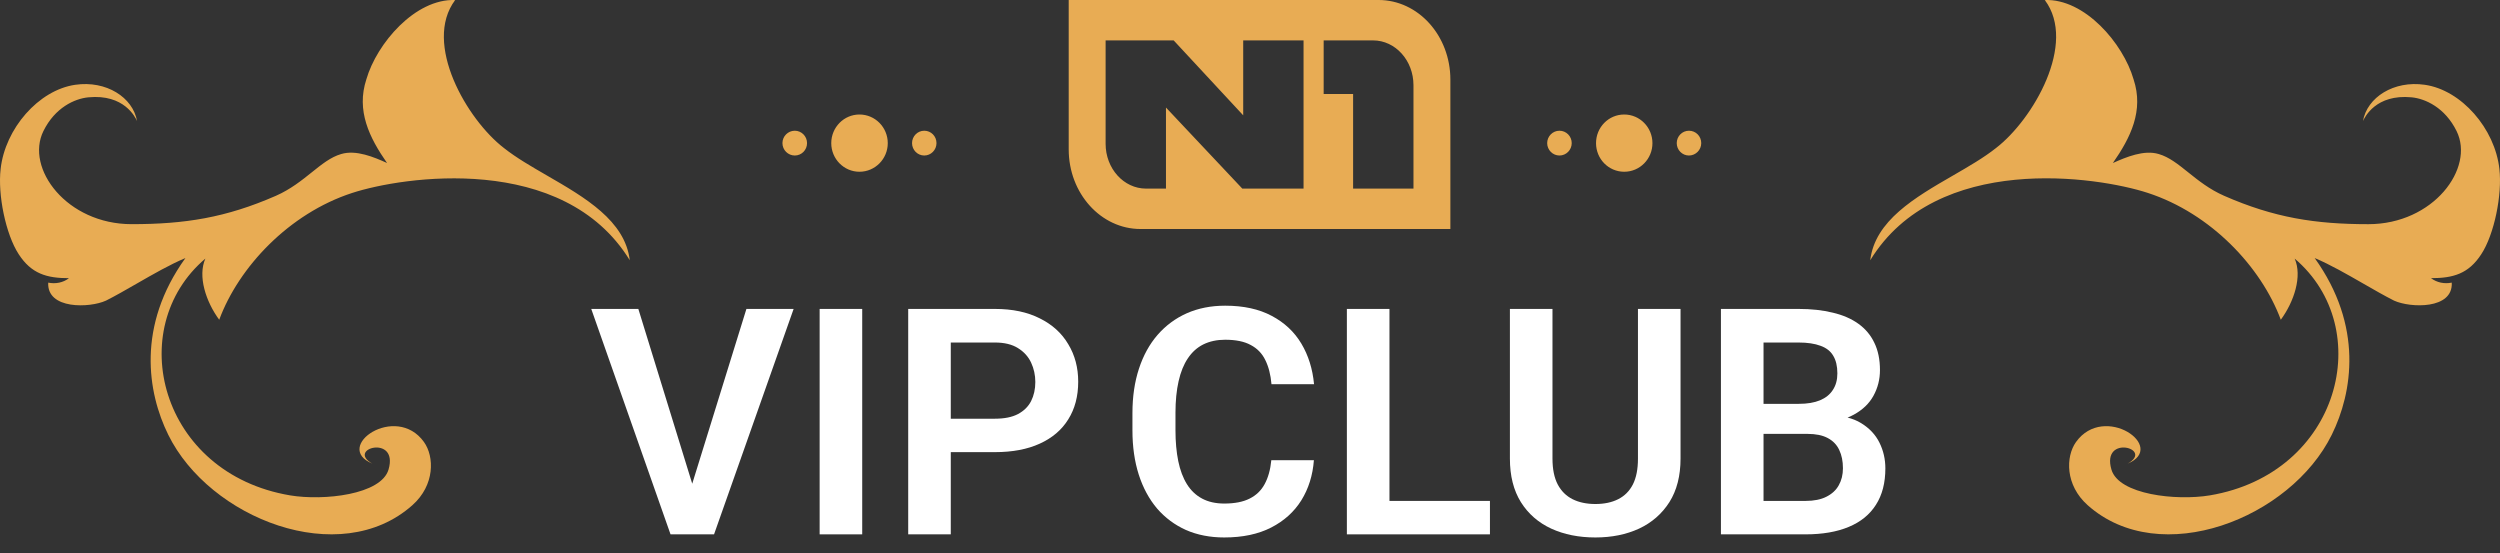 <svg width="131" height="29" viewBox="0 0 131 29" fill="none" xmlns="http://www.w3.org/2000/svg">
<rect x="0" y="0" width="131" height="29" fill="#333333" stroke="none"/>
<path fill-rule="evenodd" clip-rule="evenodd" d="M33 13.638L33 13.637L33 13.637V13.638ZM33 13.637C32.754 11.562 30.647 10.345 28.667 9.2C27.845 8.725 27.045 8.263 26.408 7.757C24.469 6.27 22.146 2.273 23.851 0.002C21.759 -0.078 19.744 2.273 19.198 4.154C18.658 5.799 19.353 7.21 20.281 8.542C19.59 8.229 18.658 7.837 17.879 8.071C17.337 8.227 16.866 8.605 16.338 9.029C15.81 9.452 15.225 9.921 14.457 10.26C11.838 11.406 9.688 11.746 6.897 11.746C3.497 11.746 1.313 8.818 2.274 6.87C2.883 5.632 3.917 5.17 4.627 5.1C6.509 4.917 7.09 6.15 7.175 6.33L7.182 6.346C6.963 5.1 5.567 4.207 3.941 4.443C2.022 4.721 0.265 6.741 0.033 8.856C-0.124 10.188 0.295 12.271 0.98 13.321C1.647 14.347 2.452 14.577 3.614 14.577C3.307 14.81 2.918 14.889 2.527 14.81C2.451 16.222 4.701 16.144 5.553 15.753C6.043 15.507 6.588 15.193 7.149 14.871L7.149 14.871L7.149 14.871C8.013 14.374 8.916 13.855 9.716 13.522C7.158 17.079 7.724 20.567 8.815 22.779C10.966 27.158 17.796 29.861 21.607 26.474C22.793 25.421 22.766 23.929 22.216 23.161C20.736 21.097 17.418 23.426 19.509 24.293C18.11 23.508 20.901 22.745 20.36 24.602C19.976 25.925 16.957 26.25 15.204 25.958C8.378 24.809 6.452 17.208 10.761 13.55C10.35 14.476 10.793 15.812 11.487 16.756C12.507 14.001 15.138 11.191 18.452 10.111C21.087 9.25 29.517 7.961 33 13.637ZM98 13.639C98.243 11.563 100.351 10.345 102.332 9.2C103.154 8.725 103.953 8.263 104.59 7.757C106.528 6.27 108.855 2.273 107.147 0.002C109.242 -0.078 111.253 2.273 111.798 4.154C112.345 5.799 111.643 7.211 110.714 8.543C111.412 8.23 112.345 7.838 113.12 8.072C113.66 8.228 114.131 8.605 114.659 9.028C115.188 9.452 115.775 9.922 116.547 10.261C119.162 11.406 121.313 11.747 124.104 11.747C127.506 11.747 129.688 8.819 128.726 6.87C128.116 5.632 127.082 5.17 126.374 5.1C124.491 4.918 123.911 6.151 123.826 6.331L123.819 6.346C124.037 5.1 125.433 4.207 127.06 4.443C128.979 4.719 130.736 6.74 130.968 8.855C131.121 10.187 130.707 12.27 130.02 13.32C129.354 14.346 128.549 14.576 127.385 14.576C127.697 14.809 128.082 14.888 128.472 14.809C128.549 16.221 126.302 16.143 125.447 15.752C124.96 15.506 124.416 15.194 123.855 14.871L123.855 14.871C122.99 14.374 122.086 13.854 121.288 13.521C123.843 17.078 123.277 20.567 122.186 22.779C120.035 27.158 113.201 29.861 109.396 26.474C108.21 25.42 108.236 23.928 108.783 23.161C110.262 21.097 113.582 23.425 111.49 24.293C112.889 23.508 110.098 22.745 110.638 24.602C111.019 25.924 114.042 26.25 115.798 25.957C122.623 24.809 124.548 17.207 120.24 13.549C120.65 14.476 120.207 15.811 119.514 16.755C118.493 14 115.861 11.19 112.547 10.109C109.912 9.248 101.48 7.96 98.001 13.636L98 13.639ZM85.109 6C84.289 6 83.632 6.672 83.632 7.501C83.632 8.329 84.29 9 85.109 9C85.928 9 86.588 8.329 86.588 7.501C86.588 6.672 85.925 6 85.109 6ZM81.715 6.85C81.364 6.85 81.072 7.141 81.072 7.499C81.072 7.858 81.364 8.149 81.715 8.149C82.065 8.149 82.358 7.861 82.358 7.499C82.358 7.138 82.07 6.85 81.715 6.85ZM87.861 7.499C87.861 7.141 88.148 6.85 88.5 6.85C88.862 6.85 89.145 7.138 89.145 7.499C89.145 7.861 88.851 8.149 88.5 8.149C88.148 8.149 87.861 7.858 87.861 7.499ZM43.558 7.501C43.558 6.672 44.221 6 45.036 6C45.856 6 46.519 6.672 46.519 7.501C46.519 8.329 45.852 9 45.036 9C44.221 9 43.558 8.329 43.558 7.501ZM41 7.499C41 7.141 41.292 6.85 41.647 6.85C41.998 6.85 42.289 7.138 42.289 7.499C42.289 7.861 42.002 8.149 41.647 8.149C41.292 8.149 41 7.858 41 7.499ZM48.43 6.85C48.079 6.85 47.791 7.141 47.791 7.499C47.791 7.858 48.08 8.149 48.43 8.149C48.781 8.149 49.072 7.861 49.072 7.499C49.072 7.138 48.788 6.85 48.43 6.85ZM56 3.0332e-10H72.235H72.236C74.314 3.0332e-10 76 1.869 76 4.174V12H59.764C57.686 12 56 10.132 56 7.826V3.0332e-10ZM71.948 2.117C73.118 2.117 74.066 3.169 74.066 4.466V9.883H70.903V4.925H69.36V2.117H71.948ZM57.934 7.534V2.118H61.501L65.144 6.043V2.118H68.306V9.883H65.097L61.097 5.635V9.883H60.052C58.883 9.883 57.934 8.831 57.934 7.534Z" fill="#E8AC54"/>
<path d="M66.617 24.114H68.848C68.789 24.904 68.57 25.604 68.191 26.216C67.813 26.821 67.285 27.297 66.609 27.643C65.933 27.99 65.114 28.163 64.151 28.163C63.41 28.163 62.742 28.033 62.147 27.773C61.557 27.508 61.052 27.132 60.63 26.646C60.214 26.153 59.894 25.564 59.673 24.877C59.451 24.185 59.34 23.409 59.34 22.549V21.648C59.34 20.788 59.454 20.012 59.681 19.32C59.908 18.627 60.232 18.038 60.654 17.551C61.082 17.059 61.593 16.68 62.188 16.415C62.788 16.15 63.459 16.018 64.2 16.018C65.162 16.018 65.976 16.196 66.642 16.553C67.307 16.905 67.823 17.389 68.191 18.005C68.559 18.622 68.781 19.33 68.856 20.131H66.626C66.582 19.633 66.474 19.211 66.301 18.865C66.133 18.519 65.879 18.257 65.538 18.078C65.203 17.894 64.757 17.802 64.2 17.802C63.767 17.802 63.386 17.884 63.056 18.046C62.731 18.208 62.461 18.451 62.244 18.776C62.028 19.095 61.866 19.495 61.758 19.977C61.65 20.453 61.595 21.004 61.595 21.632V22.549C61.595 23.149 61.644 23.687 61.741 24.163C61.839 24.639 61.99 25.042 62.196 25.372C62.401 25.702 62.666 25.953 62.991 26.126C63.315 26.299 63.702 26.386 64.151 26.386C64.697 26.386 65.141 26.299 65.481 26.126C65.828 25.953 66.09 25.699 66.269 25.364C66.452 25.028 66.569 24.612 66.617 24.114Z" fill="white"/>
<path d="M78.073 26.248V28H72.134V26.248H78.073ZM72.808 16.188V28H70.576V16.188H72.808Z" fill="white"/>
<path d="M85.829 16.188H88.06V24.033C88.06 24.936 87.865 25.696 87.476 26.313C87.086 26.924 86.556 27.387 85.886 27.7C85.215 28.009 84.452 28.163 83.598 28.163C82.732 28.163 81.962 28.009 81.286 27.7C80.609 27.387 80.079 26.924 79.695 26.313C79.311 25.696 79.119 24.936 79.119 24.033V16.188H81.35V24.033C81.35 24.585 81.442 25.037 81.626 25.388C81.81 25.734 82.07 25.991 82.405 26.159C82.74 26.326 83.138 26.41 83.598 26.41C84.063 26.41 84.46 26.326 84.79 26.159C85.126 25.991 85.383 25.734 85.561 25.388C85.74 25.037 85.829 24.585 85.829 24.033V16.188Z" fill="white"/>
<path d="M94.704 22.735H91.686L91.67 21.161H94.258C94.702 21.161 95.072 21.099 95.37 20.975C95.667 20.85 95.892 20.669 96.043 20.431C96.2 20.193 96.278 19.904 96.278 19.563C96.278 19.184 96.205 18.876 96.059 18.638C95.919 18.4 95.697 18.227 95.394 18.119C95.091 18.005 94.707 17.948 94.242 17.948H92.409V28H90.177V16.188H94.242C94.913 16.188 95.51 16.253 96.035 16.383C96.565 16.507 97.014 16.702 97.382 16.967C97.749 17.232 98.028 17.564 98.217 17.965C98.412 18.365 98.51 18.841 98.51 19.393C98.51 19.879 98.396 20.328 98.169 20.739C97.947 21.145 97.603 21.475 97.138 21.729C96.679 21.983 96.094 22.129 95.386 22.167L94.704 22.735ZM94.607 28H91.029L91.962 26.248H94.607C95.051 26.248 95.416 26.175 95.702 26.029C95.994 25.883 96.211 25.683 96.351 25.429C96.498 25.169 96.57 24.872 96.57 24.536C96.57 24.168 96.506 23.849 96.376 23.579C96.251 23.308 96.051 23.1 95.775 22.954C95.505 22.808 95.148 22.735 94.704 22.735H92.384L92.4 21.161H95.353L95.865 21.77C96.546 21.775 97.1 21.91 97.528 22.175C97.96 22.44 98.28 22.781 98.485 23.198C98.691 23.614 98.793 24.063 98.793 24.544C98.793 25.302 98.629 25.937 98.299 26.451C97.974 26.965 97.498 27.351 96.871 27.611C96.249 27.871 95.494 28 94.607 28Z" fill="white"/>
<path d="M36.167 25.688L39.112 16.188H41.586L37.416 28H35.769L36.167 25.688ZM33.449 16.188L36.378 25.688L36.799 28H35.136L30.982 16.188H33.449Z" fill="white"/>
<path d="M45.18 16.188V28H42.949V16.188H45.18Z" fill="white"/>
<path d="M52.133 23.692H49.091V21.94H52.133C52.631 21.94 53.033 21.859 53.342 21.697C53.656 21.529 53.885 21.302 54.031 21.015C54.177 20.723 54.251 20.39 54.251 20.017C54.251 19.655 54.177 19.317 54.031 19.003C53.885 18.689 53.656 18.435 53.342 18.241C53.033 18.046 52.631 17.948 52.133 17.948H49.821V28H47.59V16.188H52.133C53.052 16.188 53.837 16.353 54.486 16.683C55.14 17.007 55.638 17.459 55.978 18.038C56.325 18.611 56.498 19.265 56.498 20.001C56.498 20.764 56.325 21.421 55.978 21.973C55.638 22.524 55.14 22.949 54.486 23.246C53.837 23.544 53.052 23.692 52.133 23.692Z" fill="white"/>
</svg>
